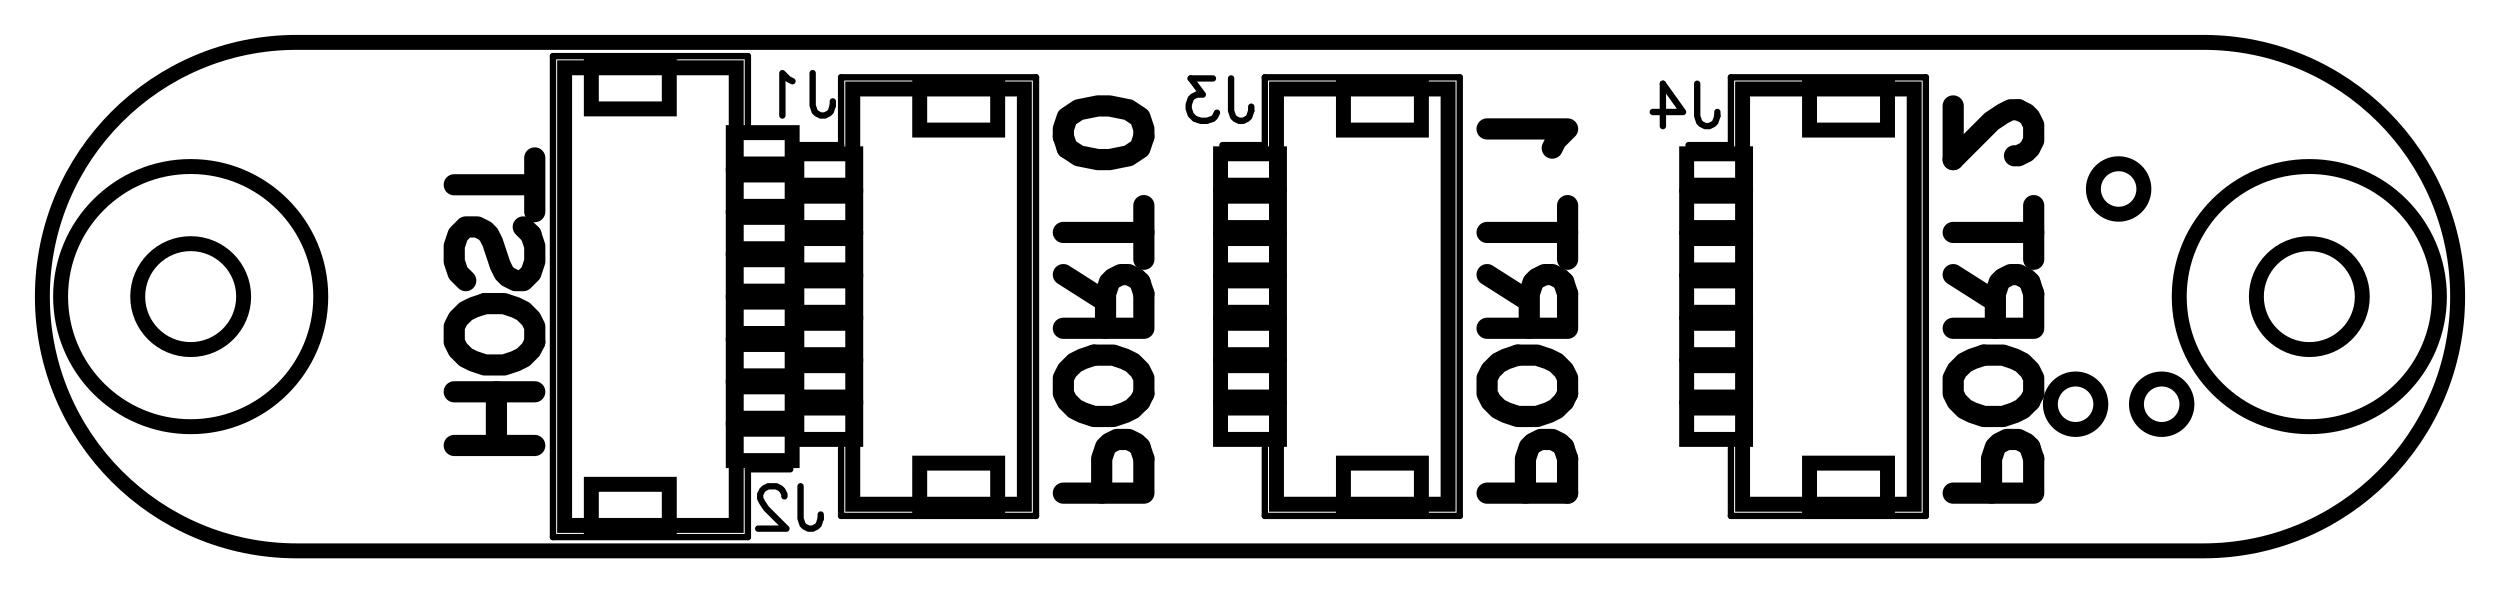 <svg xmlns="http://www.w3.org/2000/svg" width="222.992" height="52.913" xmlns:v="https://vecta.io/nano"><g fill="none" stroke="#000" stroke-miterlimit="10"><g stroke-width="1.333"><path d="M155.433 7.937v37.039h15.307V7.937zM65.669 46.866V6.047H50.362v40.819zm48.189-38.929v37.039h15.307V7.937zm-37.795 0v37.039H91.37V7.937z"/><use href="#B"/><use href="#B" x="188.977"/></g><g stroke-linecap="round"><g stroke-width=".567"><path d="M151.384 10.349v-2.88m.18 3.42l-.18-.54m.359.72l-.18-.18m.54.36l-.36-.18m.72.18h-.36m.72-.18l-.36.18m.54-.36l-.18.18m.36-.72l-.18.54"/><path d="M153.183 9.989v.36m-3.059-.36l-1.8-2.52m-.9 2.52h2.7"/><path d="M148.324 11.249v-3.78"/></g><g stroke-width="1.889"><path d="M40.517 39.735h7.181m-7.181-4.788h7.181"/><path d="M44.279 34.947v4.787m3.078-8.548l.342-.684m-1.026 1.368l.684-.684m-1.368 1.025l.684-.342m-1.71.684l1.026-.342m-2.736.342h1.71m-2.736-.342l1.026.342m-1.71-.683l.684.342m-1.368-1.026l.684.684m-1.026-1.368l.342.684m-.342-2.052v1.368m.342-2.052l-.342.684m1.026-1.368l-.684.684m1.368-1.026l-.684.342m1.71-.684l-1.026.342"/><path d="M44.963 27.082h-1.71m2.736.342l-1.026-.342m1.71.684l-.684-.342m1.368 1.026l-.684-.684m1.026 1.368l-.342-.684m.342 2.052v-1.368m-.342-8.207l-.684-.684"/><path d="M47.699 21.953l-.342-1.026m.342 2.394v-1.368m-.342 2.393l.342-1.026m-1.026 1.71l.684-.684m-1.368.684h.684m-1.368-.342l.684.342m-1.026-.684l.342.342m-.684-1.025l.342.684m-1.026-2.736l.684 2.052m-1.026-2.736l.342.684m-.684-1.026l.342.342m-1.026-.684l.684.342m-1.71-.342h1.026m-1.71.684l.684-.684m-1.026 1.71l.342-1.026m-.342 2.394v-1.368m.342 2.393l-.342-1.026m1.026 1.71l-.684-.684m-.342-7.865h7.181m.001-2.393v4.787m84.944 25.111h7.181"/><path d="M139.824 40.909v3.078"/><use href="#C"/><path d="M139.141 39.541l.342.342m-1.026-.684l.684.342m-1.71-.342h1.026m-1.71.342l.684-.342m-1.026.684l.342-.342m-.684 1.368l.342-1.026m-.342 4.103v-3.078m3.42-5.128l.342-.684"/><path d="M138.799 36.463l.684-.684m-1.368 1.026l.684-.342m-1.71.684l1.026-.342m-2.736.342h1.71m-2.736-.342l1.026.342m-1.71-.684l.684.342m-1.368-1.025l.684.684m-1.026-1.368l.342.684m-.342-2.052v1.368m.342-2.052l-.342.684m1.026-1.368l-.684.684m1.368-1.026l-.684.342m1.71-.684l-1.026.342"/><path d="M137.089 31.676h-1.71m2.736.342l-1.026-.342m1.71.684l-.684-.342m1.368 1.026l-.684-.684m1.025 1.368l-.342-.684m.342 2.052v-1.368m-7.181-4.446h7.181m0-3.077v3.078"/><use href="#C" y="-14.704"/><path d="M139.141 24.837l.342.342m-1.026-.684l.684.342m-1.368-.342h.684m-1.368.342l.684-.342m-1.026.684l.342-.342m-.684 1.368l.342-1.026m-.342 4.103v-3.078m-3.762-1.709l3.762 2.394m-3.762-6.156h7.181"/><path d="M139.824 18.34v4.787m-1.025-10.601l-.342.684m1.367-1.709l-1.026 1.026m-6.155-1.026h7.181"/></g><g stroke-width=".567"><path d="M72.486 9.404v-2.88m.18 3.42l-.18-.54m.36.72l-.18-.18m.54.36l-.36-.18m.72.18h-.36m.72-.18l-.36.18m.54-.36l-.18.18m.36-.72l-.18.54"/><path d="M74.286 9.044v.36m-3.96-2.34l.36.18m-.9-.72l.54.54m-.54 3.24v-3.78"/></g><g stroke-width="1.889"><path d="M94.848 43.986h7.181m0-3.077v3.078"/><use href="#C" x="-37.796"/><path d="M101.345 39.541l.342.342m-1.026-.684l.684.342m-1.71-.342h1.026m-1.709.342l.684-.342m-1.026.684l.342-.342m-.684 1.368l.342-1.026m-.342 4.103v-3.078m3.419-5.128l.342-.684"/><path d="M101.003 36.463l.684-.684m-1.368 1.026l.684-.342m-1.709.684l1.026-.342m-2.736.342h1.71m-2.736-.342l1.026.342m-1.71-.684l.684.342M95.19 35.78l.684.684m-1.026-1.368l.342.684m-.342-2.052v1.368m.342-2.052l-.342.684m1.026-1.368l-.684.684m1.368-1.026l-.684.342m1.71-.684l-1.026.342"/><path d="M99.294 31.676h-1.71m2.735.342l-1.026-.342m1.71.684l-.684-.342m1.368 1.026l-.684-.684m1.026 1.368l-.342-.684m.342 2.052v-1.368m-7.181-4.446h7.181m0-3.077v3.078"/><use href="#C" x="-37.796" y="-14.704"/><path d="M101.345 24.837l.342.342m-1.026-.684l.684.342m-1.368-.342h.684m-1.367.342l.684-.342m-1.026.684l.342-.342m-.684 1.368l.342-1.026m-.342 4.103v-3.078m-3.762-1.709l3.762 2.394m-3.762-6.156h7.181"/><path d="M102.029 18.34v4.787m-.342-9.917l.342-1.026m-1.368 1.71l1.026-.684m-2.735 1.026l1.71-.342m-2.736.342h1.026m-2.736-.342l1.71.342M95.19 13.21l1.026.684"/><use href="#C" x="-44.635" y="-27.699"/><path d="M94.848 11.501v.684m.342-1.71l-.342 1.026m1.368-1.71l-1.026.684m2.736-1.026l-1.71.342m2.736-.342h-1.026m2.735.342l-1.71-.342m2.736 1.026l-1.026-.684m1.368 1.71l-.342-1.026m.342 1.709V11.5"/></g><g stroke-width=".567"><path d="M71.406 46.254v-2.88m.18 3.42l-.18-.54m.36.72l-.18-.18m.54.36l-.36-.18m.72.18h-.36m.72-.18l-.36.18m.54-.36l-.18.18m.36-.72l-.18.54"/><path d="M73.206 45.894v.36m-3.24-2.16v.18m-.18-.539l.18.36m-.36-.54l.18.18m-.54-.36l.36.18m-1.08-.18h.72m-1.08.18l.36-.18m-.54.36l.18-.18m-.36.539l.18-.36m-.18.72v-.36m.18.72l-.18-.36m.54.9l-.36-.54m2.16 2.34l-1.8-1.8m-.719 1.8h2.52m39.662-37.278v-2.88m.18 3.42l-.18-.54m.36.72l-.18-.18m.54.36l-.36-.18m.72.18h-.36m.72-.18l-.36.18m.54-.36l-.18.18m.359-.72l-.18.54"/><path d="M111.608 9.516v.36m-5.399-2.879h1.98"/><path d="M107.289 8.436l-1.08-1.44m.54 1.44h.54m-.9.18l.36-.18m-.54.36l.18-.18m-.36.72l.18-.54m-.18.9v-.36m.18.9l-.18-.54m.54.9l-.36-.36m.9.54l-.54-.18m1.08.18h-.54m1.08-.18l-.54.18m.72-.36l-.18.18m.36-.54l-.18.36"/></g><g stroke-width="1.889"><path d="M174.218 43.986h7.181m0-3.077v3.078"/><use href="#C" x="41.574"/><path d="M180.715 39.541l.342.342m-1.026-.684l.684.342m-1.709-.342h1.026m-1.71.342l.684-.342m-1.026.684l.342-.342m-.684 1.368l.342-1.026m-.342 4.103v-3.078m3.419-5.128l.342-.684"/><path d="M180.373 36.463l.684-.684m-1.368 1.026l.684-.342m-1.709.684l1.026-.342m-2.736.342h1.71m-2.736-.342l1.026.342m-1.71-.684l.684.342m-1.368-1.025l.684.684m-1.026-1.368l.342.684m-.342-2.052v1.368m.342-2.052l-.342.684m1.026-1.368l-.684.684m1.368-1.026l-.684.342m1.71-.684l-1.026.342"/><path d="M178.664 31.676h-1.71m2.735.342l-1.026-.342m1.71.684l-.684-.342m1.368 1.026l-.684-.684m1.026 1.368l-.342-.684m.342 2.052v-1.368m-7.181-4.446h7.181m0-3.077v3.078"/><use href="#C" x="41.574" y="-14.704"/><path d="M180.715 24.837l.342.342m-1.026-.684l.684.342m-1.367-.342h.684m-1.368.342l.684-.342m-1.026.684l.342-.342m-.684 1.368l.342-1.026m-.342 4.103v-3.078m-3.762-1.709l3.762 2.394m-3.762-6.156h7.181"/><path d="M181.399 18.34v4.787m-1.368-9.233h-.342m1.026-.342l-.684.342m1.026-.684l-.342.342m.684-1.026l-.342.684m.342-2.051v1.368m-.342-2.052l.342.684m-.684-1.026l.342.342m-1.026-.684l.684.342"/><path d="M179.348 9.791h.684m-1.368.342l.684-.342m-1.71 1.026l1.026-.684m-4.446 4.103l3.42-3.42"/><path d="M174.218 9.449v4.787"/></g><g stroke-width=".567"><path d="M154.394 6.898h17.386m-.001 39.118h-11.15m.001 0h-6.236"/><path d="M171.779 6.898v39.118m-17.385-33.071h-3.78m3.78 33.071v-6.047"/><path d="M154.394 12.945V6.898M66.709 47.906H49.323m0-42.898h11.15"/><path d="M60.472 5.008h6.236M49.323 47.906V5.008m17.386 36.85h3.78"/><path d="M66.709 5.008v6.047m0 30.803v6.047m46.11-41.007h17.386m0 39.118h-11.15m0 0h-6.236"/><path d="M130.205 6.898v39.118m-17.386-33.071h-3.78m3.78 33.071v-6.047"/><path d="M112.819 12.945V6.898m-37.795 0H92.41m-.001 39.118H81.26m0 0h-6.236"/><path d="M92.409 6.898v39.118M75.024 12.945h-3.78m3.78 33.071v-6.047"/><path d="M75.024 12.945V6.898"/></g></g><g stroke-width="1.333"><use href="#D"/><use href="#E"/><use href="#E" y="-7.559"/><use href="#F"/><use href="#E" y="7.559"/><use href="#E" y="3.78"/><use href="#E" y="11.339"/><use href="#G"/><use href="#E" y="-3.779"/><path d="M59.698 43.2h-6.954v3.931h6.954z"/><use href="#H"/><use href="#H" y="7.559"/><path d="M59.698 5.783h-6.954v3.931h6.954z"/><use href="#H" y="-15.118"/><use href="#H" y="-7.559"/><use href="#H" y="-3.779"/><use href="#H" y="-11.339"/><use href="#H" y="11.339"/><use href="#H" y="3.78"/><use href="#I"/><use href="#I" x="-7.68"/><use href="#I" x="-3.84" y="-19.2"/><use href="#D" x="-41.575"/><use href="#E" x="-41.575"/><use href="#E" x="-41.575" y="-7.559"/><use href="#F" x="-41.575"/><use href="#E" x="-41.575" y="7.559"/><use href="#E" x="-41.575" y="3.78"/><use href="#E" x="-41.575" y="11.339"/><use href="#G" x="-41.575"/><use href="#E" x="-41.575" y="-3.779"/><use href="#D" x="-79.37"/><use href="#E" x="-79.37"/><use href="#E" x="-79.37" y="-7.559"/><use href="#F" x="-79.37"/><use href="#E" x="-79.37" y="7.559"/><use href="#E" x="-79.37" y="3.78"/><use href="#E" x="-79.37" y="11.339"/><use href="#G" x="-79.37"/><use href="#E" x="-79.37" y="-3.779"/><path d="M28.611 26.457c0 6.408-5.195 11.603-11.603 11.603S5.405 32.865 5.405 26.457 10.6 14.854 17.008 14.854s11.603 5.195 11.603 11.603zm188.976 0c0 6.408-5.195 11.603-11.603 11.603s-11.603-5.195-11.603-11.603 5.195-11.603 11.603-11.603 11.603 5.195 11.603 11.603z"/><path d="M26.457 3.78C13.932 3.78 3.78 13.932 3.78 26.457s10.153 22.677 22.677 22.677h0 170.079c12.524 0 22.677-10.153 22.677-22.677S209.06 3.78 196.535 3.78h0z"/></g></g><defs ><path id="B" d="M21.732 26.457c0-2.609-2.115-4.724-4.724-4.724s-4.724 2.115-4.724 4.724h0c0 2.609 2.115 4.724 4.724 4.724s4.724-2.115 4.724-4.724z"/><path id="C" d="M139.483 39.883l.342 1.026"/><path id="D" d="M161.405 11.603h6.954V7.672h-6.954z"/><path id="E" d="M150.444 27.855h5.254v-2.797h-5.254z"/><path id="F" d="M161.405 45.241h6.954V41.31h-6.954z"/><path id="G" d="M150.444 16.517h5.254V13.72h-5.254z"/><path id="H" d="M70.658 26.948h-5.254v2.797h5.254z"/><path id="I" d="M192.816 38.307a2.25 2.25 0 0 1 0-4.5 2.25 2.25 0 0 1 0 4.5z"/></defs></svg>